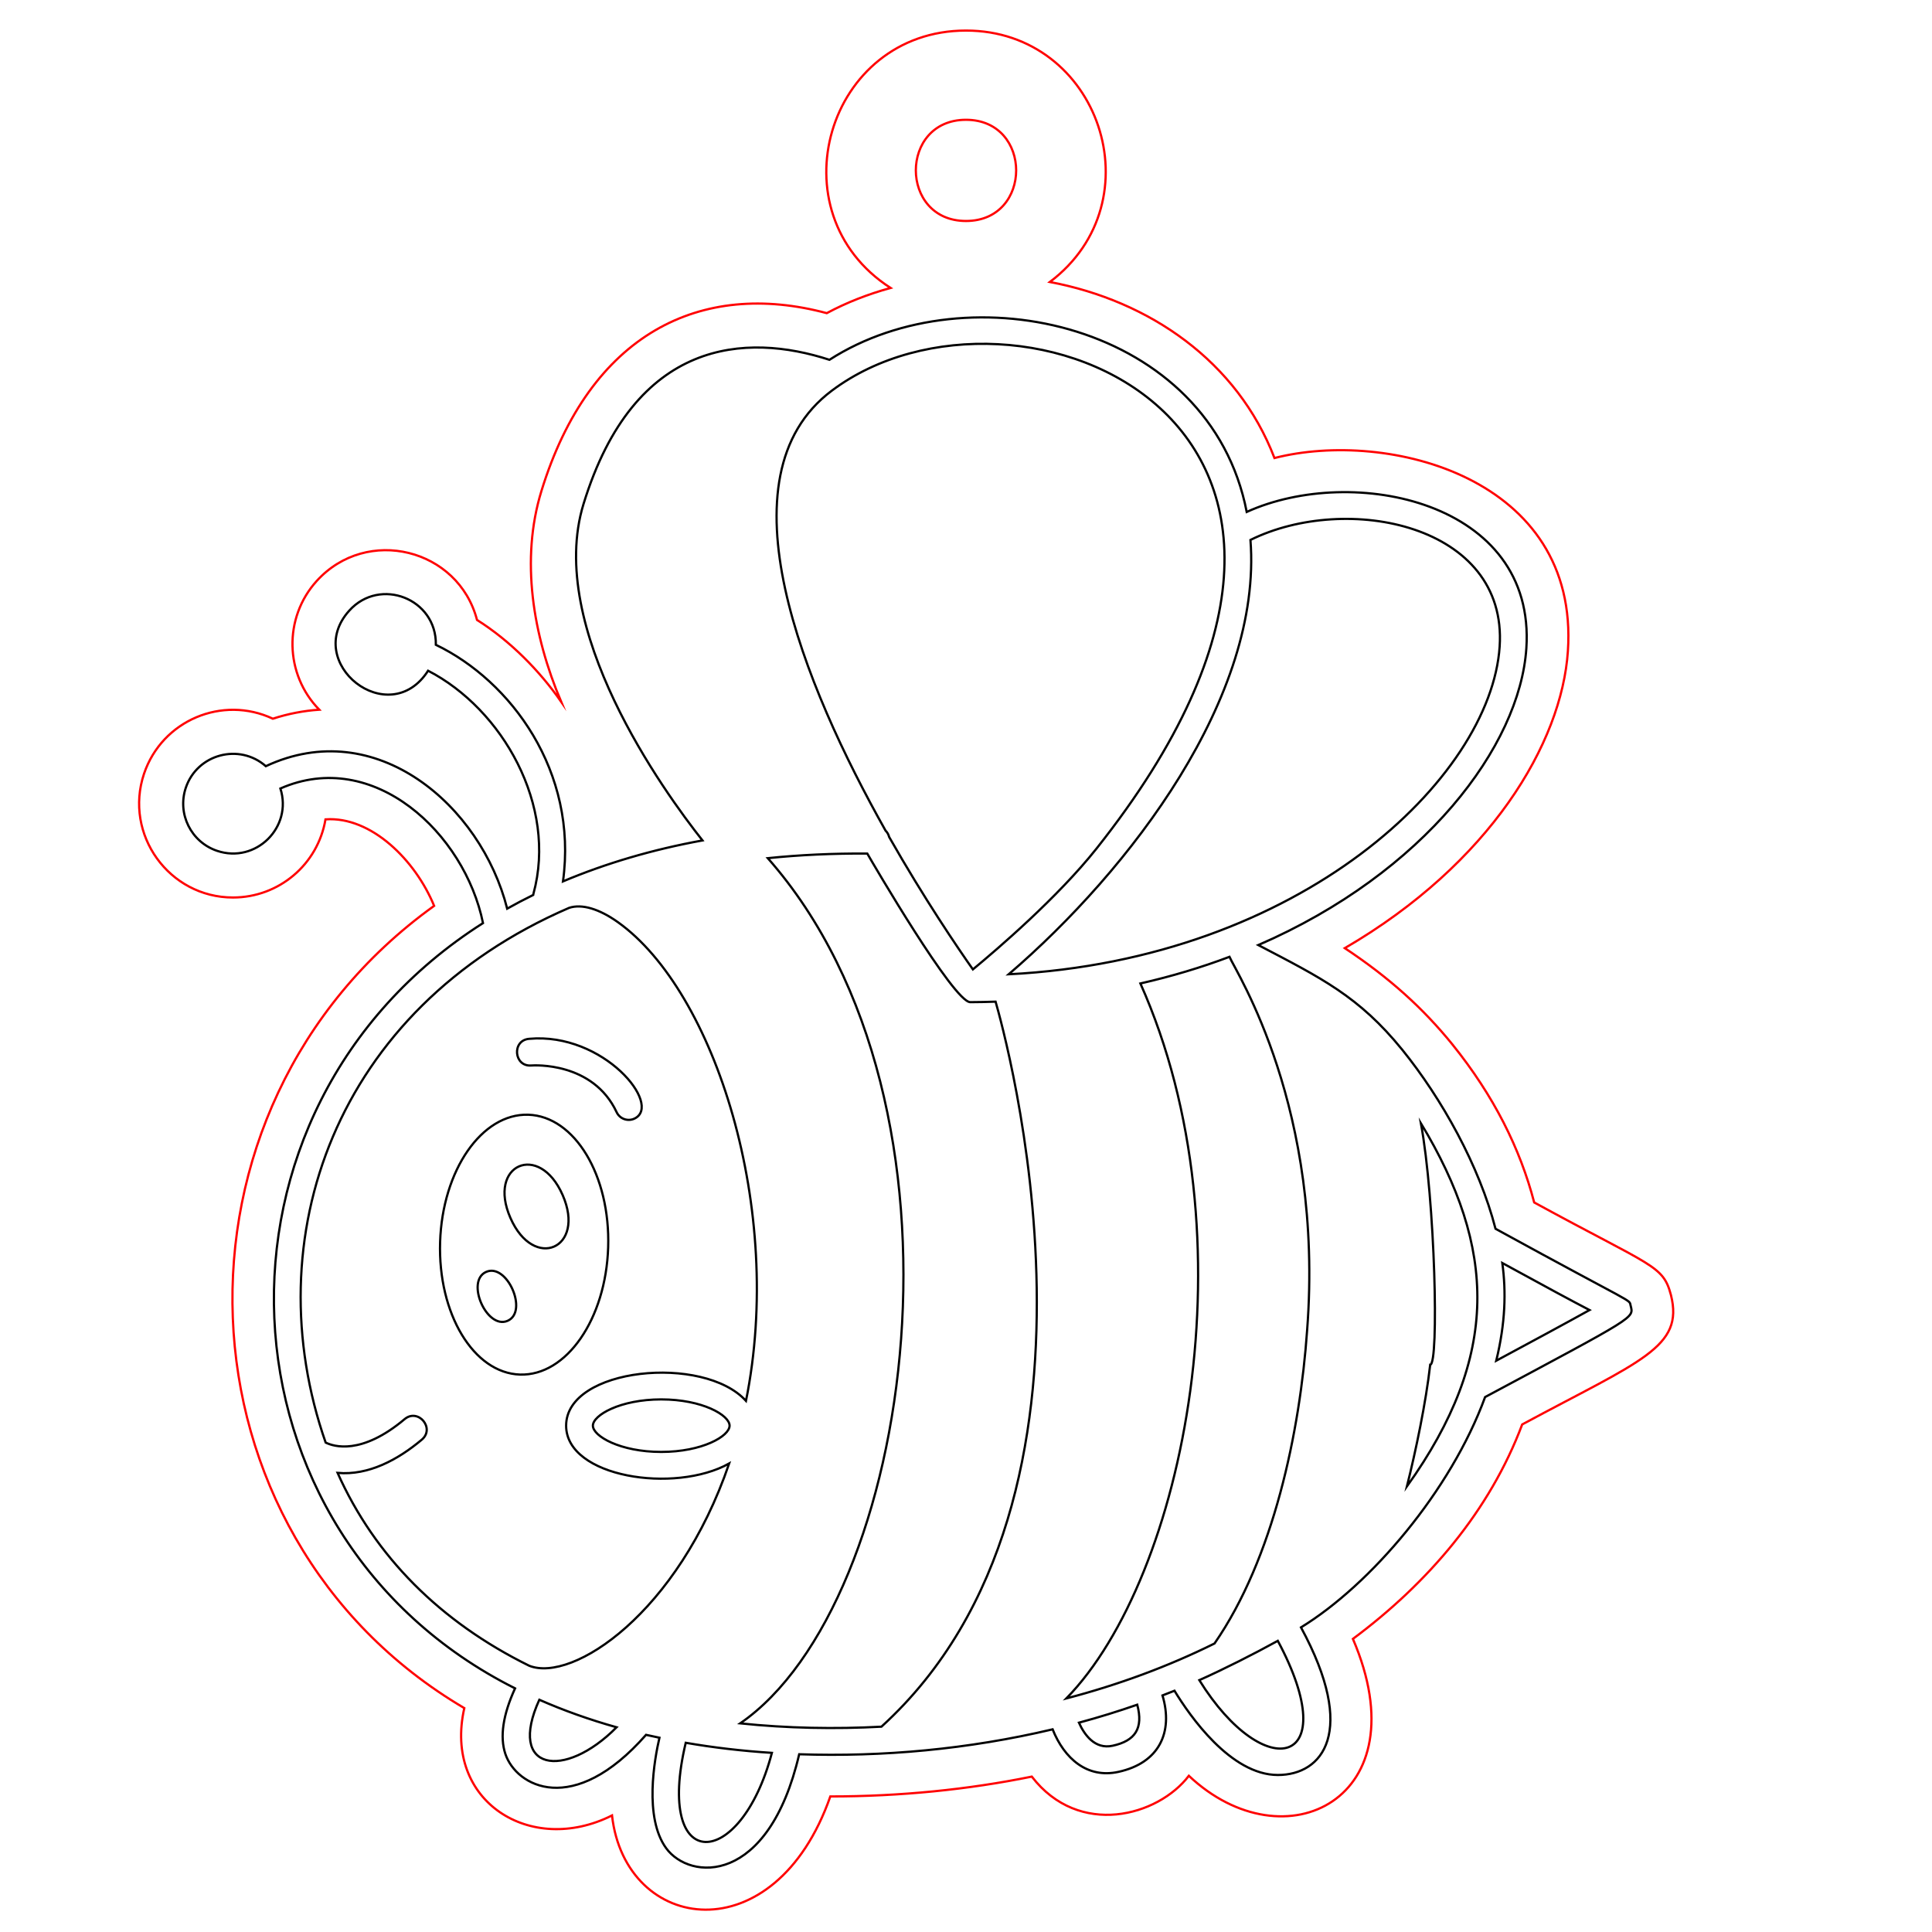<?xml version="1.0" encoding="utf-8"?>
<!-- Generator: Adobe Illustrator 21.1.0, SVG Export Plug-In . SVG Version: 6.00 Build 0)  -->
<svg version="1.1" id="Слой_1" xmlns="http://www.w3.org/2000/svg" xmlns:xlink="http://www.w3.org/1999/xlink" x="0px" y="0px"
	 width="216.511px" height="216.511px" viewBox="0 0 216.511 216.511" enable-background="new 0 0 216.511 216.511"
	 xml:space="preserve">
<path fill="none" stroke="#FF0000" stroke-width="0.25" stroke-miterlimit="10" d="M187.258,145.139
	c-0.889-3.377-2.013-3.113-15.328-10.385c-1.574-6.027-4.514-11.938-9.172-17.716l0.002-0.001
	c-3.327-4.092-7.072-7.475-12.055-10.783c16.3-9.489,24.313-22.977,25.001-33.278c1.316-19.477-20.218-24.888-32.881-21.646
	c-4.163-10.817-13.969-17.613-25.173-19.728c12.015-9.05,5.574-28.177-9.398-28.177c-15.567,0-21.584,20.39-8.45,28.844
	c-2.515,0.691-4.918,1.625-7.153,2.824c-14.097-3.775-26.545,2.274-31.979,19.941c-2.358,7.68-0.956,16.113,2.212,23.607
	c-2.384-3.437-5.708-6.829-9.427-9.167c-2.092-7.997-12.33-10.561-17.962-4.372c-3.755,4.145-3.585,10.49,0.284,14.43
	c-1.742,0.115-3.481,0.452-5.203,1.009c-5.654-2.65-12.41,0.175-14.436,6.169c-2.281,6.801,2.81,13.873,9.972,13.868
	c5.126,0,9.507-3.683,10.364-8.757c5.149-0.36,10.096,4.616,12.174,9.695c-31.645,22.74-29.643,70.448,3.383,89.905
	c-2.37,10.462,7.438,16.603,16.552,12.028c1.498,13.24,18.243,15.629,24.466-2.13c7.831,0,15.492-0.776,22.577-2.223
	c5.296,6.872,14.143,4.445,17.601-0.091c10.744,10.133,26.081,2.578,18.386-15.342c8.452-6.291,15.331-14.344,18.972-24.035
	C183.892,152.471,188.726,150.996,187.258,145.139z M108.255,13.425c7.491,0,7.499,11.339,0,11.339
	C100.764,24.764,100.756,13.425,108.255,13.425z"/>
<path fill="none" stroke="#000000" stroke-width="0.25" stroke-miterlimit="10" d="M59.306,116.416
	c8.34-0.748,14.992,7.443,11.791,8.943c-0.744,0.349-1.642,0.032-1.995-0.722c-2.657-5.671-9.281-5.252-9.563-5.231
	C57.574,119.559,57.332,116.573,59.306,116.416z M58.274,154.042c-5.201-0.166-9.209-6.818-8.953-14.859s4.679-14.425,9.88-14.26
	c5.201,0.166,9.209,6.818,8.953,14.859C67.898,147.823,63.474,154.207,58.274,154.042z M57.2,136.487
	c2.623,5.991,8.476,3.425,5.854-2.563C60.431,127.934,54.578,130.5,57.2,136.487z M54.487,142.534
	c-2.35,1.029,0.067,6.504,2.4,5.483C59.237,146.988,56.82,141.513,54.487,142.534z M166.428,156.563
	c-3.849,10.518-12.829,21.03-20.631,25.811c6.362,11.725,2.411,16.541-2.593,16.541c-5.291,0.001-9.896-6.664-11.586-9.442
	c-0.444,0.18-0.894,0.352-1.343,0.525c1.231,4.129-0.368,7.58-4.957,8.571c-3.472,0.754-6.042-1.483-7.356-4.771
	c-9.43,2.232-19.038,3.109-28.399,2.793c-3.45,14.759-12.258,14.175-14.91,10.526c-2.504-3.443-1.303-9.995-0.751-12.379
	c-0.502-0.106-1.008-0.208-1.503-0.322c-8.164,9.291-14.55,5.784-15.765,2.136c-0.636-1.915-0.269-4.382,1.088-7.346
	c-34.24-17.189-36.503-64.848-3.593-85.759c-2.041-10.042-12.26-19.676-22.706-15.084c1.393,4.343-2.758,8.448-7.093,6.986
	c-2.921-0.985-4.49-4.151-3.506-7.071c1.273-3.775,5.982-5.032,8.966-2.415c12.339-5.771,24.112,4.395,27.049,15.964
	c0.952-0.534,1.925-1.046,2.919-1.534c0.008-0.045,0.011-0.091,0.024-0.136c2.7-9.867-3.478-20.694-11.806-24.992
	c-4.385,6.838-14.131-0.891-8.823-6.747c3.434-3.789,9.778-1.334,9.693,3.842c8.401,4.038,15.939,14.194,14.247,26.513
	c4.796-2.022,10.014-3.564,15.633-4.589c-4.295-5.429-17.61-23.779-13.332-37.704c5.717-18.607,18.255-19.183,27.56-16.159
	c15.651-10.073,42.67-4.017,46.761,17.051c11.885-5.393,32.444-1.207,31.337,15.291c-0.732,10.925-11.382,25.145-30.038,33.246
	c7.069,3.7,11.257,5.731,16.128,11.727c4.455,5.505,8.634,13.015,10.455,20.065c15.983,8.768,14.943,7.823,15.146,8.632
	C183.091,147.727,183.411,147.473,166.428,156.563z M136.106,184.179c6.602-9.529,9.58-23.718,10.379-35.127
	c1.903-24.846-7.924-40.059-8.705-41.825c-3.126,1.18-6.457,2.185-9.98,2.985c12.695,28.445,4.978,66.511-8.299,80.124
	C125.386,188.796,130.948,186.734,136.106,184.179z M140.133,60.508c1.349,17.534-13.413,36.924-27.092,48.676
	c32.785-1.684,54.031-21.992,55.018-36.721C168.978,58.744,150.913,55.186,140.133,60.508z M93.209,43.787
	c-12.852,9.648-3.09,33.085,6.031,49.296c0.195,0.192,0.334,0.436,0.401,0.709c3.946,6.937,7.707,12.459,9.387,14.846
	c2.747-2.271,9.514-8.069,13.864-13.554C160.842,47.254,113.734,28.376,93.209,43.787z M59.303,186.672
	c4.867,1.933,16.669-5.888,22.413-22.665c-6.102,3.407-18.273,1.558-18.273-4.239c0-6.525,15.419-8.009,20.155-2.779
	c4.344-21.492-3.499-45.901-14.34-53.637c-2.116-1.509-4.059-2.08-5.48-1.613c-26.247,11.335-35.254,37.085-27.283,59.924
	c0.887,0.439,3.995,1.449,8.844-2.623c1.517-1.277,3.449,1.021,1.93,2.297c-2.668,2.241-5.968,4.033-9.438,3.723
	C42.014,174.426,49.353,181.77,59.303,186.672z M74.102,156.825c-4.604,0-7.659,1.771-7.659,2.943s3.055,2.943,7.659,2.943
	s7.659-1.771,7.659-2.943S78.707,156.825,74.102,156.825z M69.1,193.569c-3.04-0.854-5.93-1.883-8.661-3.084
	C56.818,198.443,63.213,199.507,69.1,193.569z M86.503,196.436c-3.338-0.213-6.557-0.594-9.656-1.13
	C73.331,210.125,82.978,209.746,86.503,196.436z M98.779,193.502c28.444-25.887,13.694-78.096,12.792-81.25
	c-0.937,0.029-1.877,0.055-2.834,0.056c-1.849,0-10.966-15.642-11.546-16.655c-3.85-0.02-7.573,0.149-11.148,0.518
	c24.507,27.819,16.357,83.579-3.094,96.96C88.213,193.681,93.608,193.781,98.779,193.502z M127.446,191.038
	c-2.131,0.743-4.31,1.416-6.534,2.016c0.589,1.31,1.758,3.021,3.773,2.584C127.224,195.088,128.152,193.687,127.446,191.038z
	 M143.198,183.88c-2.641,1.455-6.009,3.162-8.797,4.407C141.736,200.094,150.757,197.995,143.198,183.88z M157.667,166.581
	c10.5-14.693,10.015-26.698,1.566-40.709c1.588,8.577,2.045,27.064,1.044,27.064C159.796,157.173,158.68,162.515,157.667,166.581z
	 M178.132,146.812c-1.831-0.951-4.821-2.56-9.774-5.272c0.436,3.207,0.354,6.706-0.681,10.949
	C171.353,150.515,175.59,148.223,178.132,146.812z"/>
</svg>
